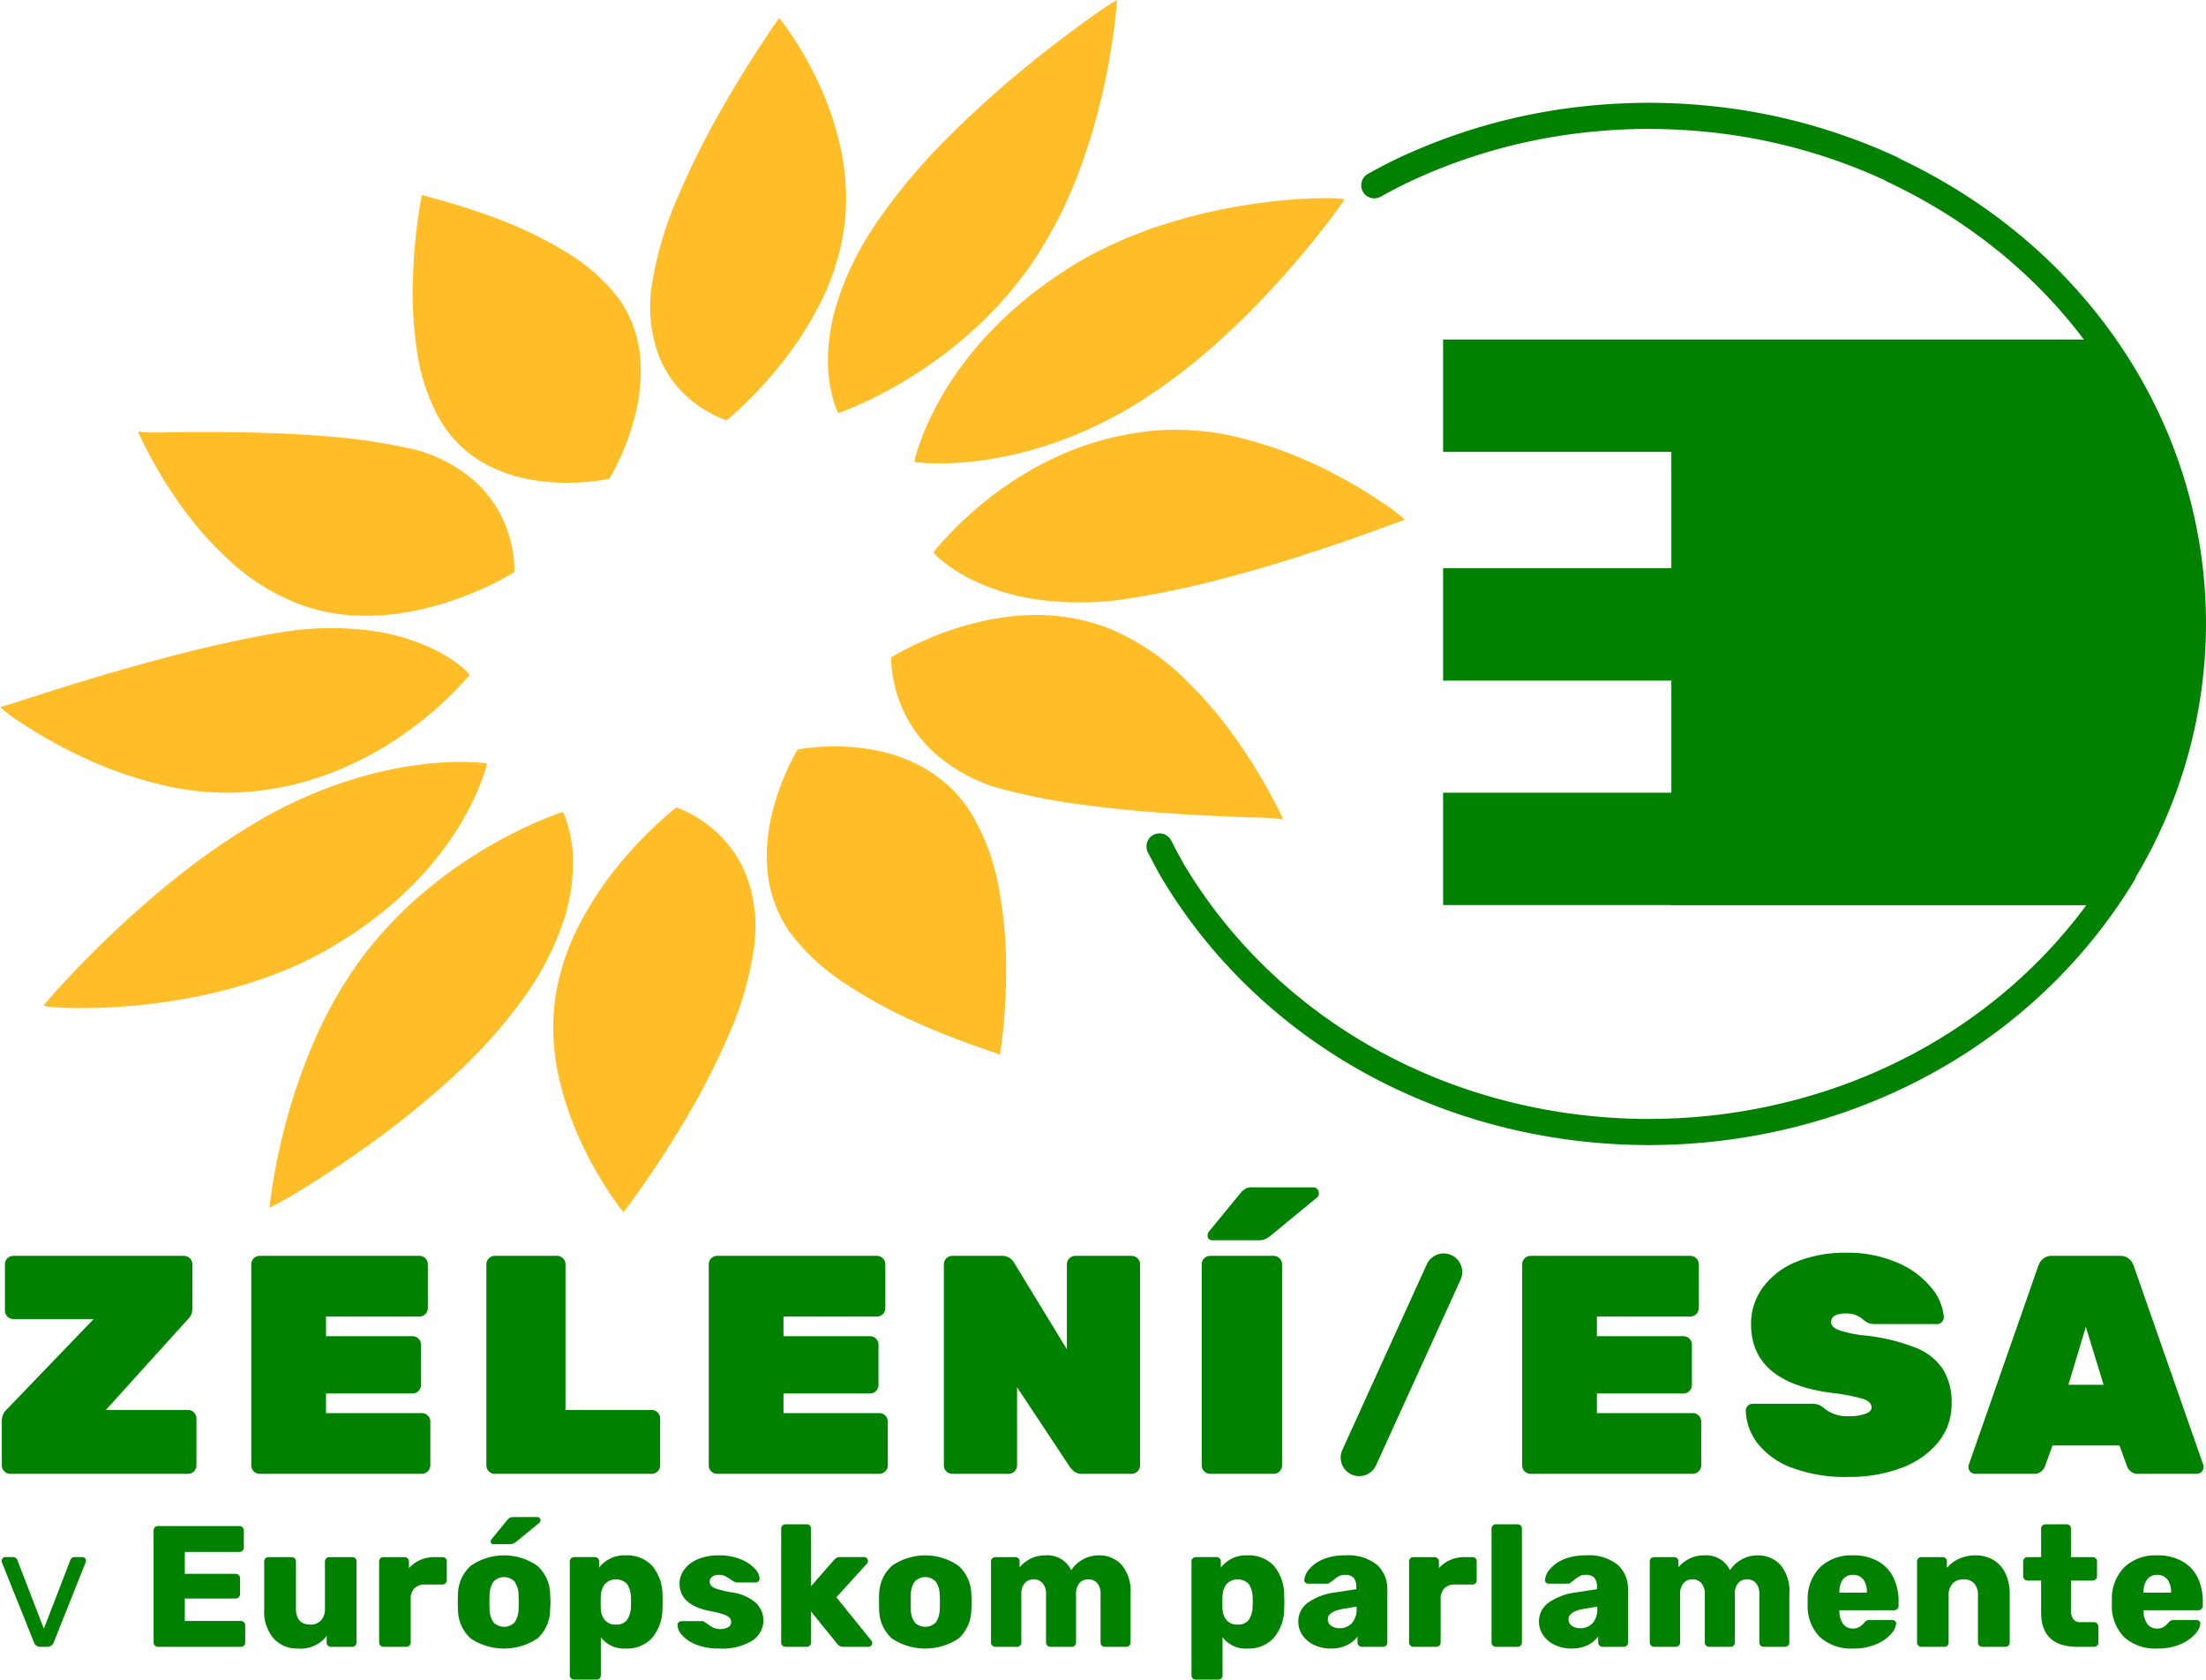 <?xml version="1.0" encoding="UTF-8"?> <svg xmlns="http://www.w3.org/2000/svg" xmlns:xlink="http://www.w3.org/1999/xlink" id="Layer_1" data-name="Layer 1" width="358.602" height="273.046" viewBox="0 0 358.602 273.046"><defs><style>.cls-1{fill:none;}.cls-2{clip-path:url(#clip-path);}.cls-3{fill:#008200;}.cls-4{fill:#ffbe28;}</style><clipPath id="clip-path" transform="translate(-36.434 -47.873)"><rect class="cls-1" width="430.866" height="357.165"></rect></clipPath></defs><title>GreensEFA logo-sk</title><g class="cls-2"><path class="cls-3" d="M41.965,314.888l-5.217-13.015a.964.964,0,0,1-.029-.281.575.575,0,0,1,.169-.421.542.542,0,0,1,.392-.168h1.291a.721.721,0,0,1,.673.449l4.32,11.192,4.319-11.192a.666.666,0,0,1,.239-.308.687.687,0,0,1,.434-.141h1.291a.542.542,0,0,1,.392.168.571.571,0,0,1,.169.421l-.056.281-5.19,13.015a1.06,1.06,0,0,1-1.037.701h-1.122a1.061,1.061,0,0,1-1.038-.701" transform="translate(-36.434 -47.873)"></path><path class="cls-3" d="M61.613,315.38a.675.675,0,0,1-.21-.491v-18.204a.734.734,0,0,1,.196-.52.664.664,0,0,1,.505-.21h13.239a.717.717,0,0,1,.729.73v2.776a.655.655,0,0,1-.21.505.726.726,0,0,1-.519.196h-8.863v3.563h8.246a.721.721,0,0,1,.73.729v2.553a.719.719,0,0,1-.73.729h-8.246v3.647h9.088a.717.717,0,0,1,.729.728v2.778a.66.66,0,0,1-.21.505.734.734,0,0,1-.519.196H62.104a.673.673,0,0,1-.491-.21" transform="translate(-36.434 -47.873)"></path><path class="cls-3" d="M80.897,314.216a6.691,6.691,0,0,1-1.515-4.685v-7.826a.662.662,0,0,1,.211-.505.7.7,0,0,1,.491-.196h3.73a.735.735,0,0,1,.519.196.658.658,0,0,1,.21.505v7.658q0,2.608,2.329,2.609a2.264,2.264,0,0,0,1.753-.688,2.737,2.737,0,0,0,.631-1.921v-7.658a.662.662,0,0,1,.21-.505.735.735,0,0,1,.519-.196h3.703a.673.673,0,0,1,.701.701v13.184a.699.699,0,0,1-.197.491.658.658,0,0,1-.504.21h-3.422a.73.73,0,0,1-.519-.196.657.657,0,0,1-.211-.505v-1.067a5.318,5.318,0,0,1-4.656,2.048,5.14,5.14,0,0,1-3.983-1.654" transform="translate(-36.434 -47.873)"></path><path class="cls-3" d="M98.274,315.38a.675.675,0,0,1-.21-.491v-13.155a.729.729,0,0,1,.196-.519.657.657,0,0,1,.505-.211h3.422a.719.719,0,0,1,.729.73v1.065a5.382,5.382,0,0,1,1.837-1.332,5.751,5.751,0,0,1,2.343-.463h1.262a.671.671,0,0,1,.701.701v3.058a.702.702,0,0,1-.196.491.66.66,0,0,1-.505.21h-2.833a2.304,2.304,0,0,0-1.725.617,2.383,2.383,0,0,0-.603,1.739v7.069a.657.657,0,0,1-.211.505.73.73,0,0,1-.519.196h-3.702a.673.673,0,0,1-.491-.21" transform="translate(-36.434 -47.873)"></path><path class="cls-3" d="M112.944,314.229a6.339,6.339,0,0,1-2.061-4.67q-.029-.364-.028-1.262,0-.898.028-1.262a6.282,6.282,0,0,1,2.118-4.643,9.478,9.478,0,0,1,10.743,0,6.285,6.285,0,0,1,2.117,4.643q.057.729.057,1.262,0,.532-.057,1.262a6.339,6.339,0,0,1-2.061,4.67,9.798,9.798,0,0,1-10.856,0m7.139-2.608a3.925,3.925,0,0,0,.645-2.202q.028-.281.028-1.122,0-.842-.028-1.122a3.946,3.946,0,0,0-.645-2.188,2.372,2.372,0,0,0-3.422,0,3.946,3.946,0,0,0-.645,2.188l-.028,1.122.028,1.122a3.925,3.925,0,0,0,.645,2.202,2.405,2.405,0,0,0,3.422,0m-3.871-13.17a.491.491,0,0,1,.141-.364l2.496-3.058a1.591,1.591,0,0,1,.491-.434,1.289,1.289,0,0,1,.547-.099h3.87a.507.507,0,0,1,.393.154.583.583,0,0,1,.141.407.458.458,0,0,1-.141.337l-3.758,3.085a2.292,2.292,0,0,1-.505.323,1.481,1.481,0,0,1-.59.098h-2.636a.397.397,0,0,1-.449-.449" transform="translate(-36.434 -47.873)"></path><path class="cls-3" d="M129.269,320.722a.658.658,0,0,1-.211-.505v-18.512a.658.658,0,0,1,.211-.505.731.731,0,0,1,.519-.197h3.338a.675.675,0,0,1,.701.702v1.009a5.134,5.134,0,0,1,4.347-1.991,5.518,5.518,0,0,1,4.278,1.697,7.311,7.311,0,0,1,1.669,4.838c.018.243.028.59.028,1.038,0,.45-.01.805-.028,1.067a7.273,7.273,0,0,1-1.683,4.767,5.456,5.456,0,0,1-4.264,1.74,4.702,4.702,0,0,1-4.067-1.851v6.198a.672.672,0,0,1-.701.701h-3.618a.73.73,0,0,1-.519-.196m9.088-9.494a3.855,3.855,0,0,0,.631-2.063c.018-.186.028-.476.028-.869,0-.392-.01-.682-.028-.869a3.848,3.848,0,0,0-.631-2.061,2.522,2.522,0,0,0-3.604.027,3.402,3.402,0,0,0-.646,1.95c-.019.243-.028.599-.028,1.066q0,.673.028,1.038a2.95,2.95,0,0,0,.66,1.808,2.193,2.193,0,0,0,1.78.716,2.1,2.1,0,0,0,1.81-.743" transform="translate(-36.434 -47.873)"></path><path class="cls-3" d="M149.59,315.225a5.828,5.828,0,0,1-2.286-1.543,2.678,2.678,0,0,1-.743-1.627.589.589,0,0,1,.21-.463.694.694,0,0,1,.463-.182h3.394a.381.381,0,0,1,.28.112,6.195,6.195,0,0,1,.534.365,5.632,5.632,0,0,0,.995.603,2.668,2.668,0,0,0,1.108.211,2.403,2.403,0,0,0,1.249-.295.92.92,0,0,0,.49-.827,1.02,1.02,0,0,0-.266-.73,2.725,2.725,0,0,0-1.01-.547,15.628,15.628,0,0,0-2.258-.547q-4.853-.981-4.852-4.488a3.755,3.755,0,0,1,.743-2.202,5.165,5.165,0,0,1,2.188-1.696,8.436,8.436,0,0,1,3.464-.646,9.114,9.114,0,0,1,3.548.631,6.255,6.255,0,0,1,2.286,1.515,2.552,2.552,0,0,1,.785,1.613.636.636,0,0,1-.182.448.567.567,0,0,1-.434.196h-3.086a.621.621,0,0,1-.393-.111,4.43,4.43,0,0,1-.673-.421,7.655,7.655,0,0,0-.884-.519,2.236,2.236,0,0,0-.967-.182,1.728,1.728,0,0,0-1.094.309.954.954,0,0,0-.393.785.984.984,0,0,0,.239.686,2.382,2.382,0,0,0,.982.52,17.704,17.704,0,0,0,2.257.533,7.461,7.461,0,0,1,3.997,1.696,3.912,3.912,0,0,1-.617,6.199,9.337,9.337,0,0,1-5.231,1.249,10,10,0,0,1-3.843-.645" transform="translate(-36.434 -47.873)"></path><path class="cls-3" d="M163.629,315.393a.66.66,0,0,1-.21-.505v-18.513a.656.656,0,0,1,.21-.504.731.731,0,0,1,.519-.197h3.422a.673.673,0,0,1,.701.701v9.369l3.731-4.264c.037-.037.107-.103.21-.196a1.131,1.131,0,0,1,.323-.21,1.091,1.091,0,0,1,.421-.071h3.955a.594.594,0,0,1,.434.183.627.627,0,0,1,.183.463.615.615,0,0,1-.197.448l-4.936,5.442,5.638,6.985a.754.754,0,0,1,.196.42.624.624,0,0,1-.645.645h-4.067a1.059,1.059,0,0,1-.547-.112,2.487,2.487,0,0,1-.435-.364l-4.264-5.274v5.049a.694.694,0,0,1-.196.491.662.662,0,0,1-.505.21h-3.422a.73.73,0,0,1-.519-.196" transform="translate(-36.434 -47.873)"></path><path class="cls-3" d="M181.412,314.229a6.339,6.339,0,0,1-2.061-4.67q-.029-.364-.029-1.262,0-.898.029-1.262a6.285,6.285,0,0,1,2.117-4.643,9.485,9.485,0,0,1,10.744,0,6.285,6.285,0,0,1,2.117,4.643q.055.729.056,1.262,0,.532-.056,1.262a6.339,6.339,0,0,1-2.061,4.67,9.798,9.798,0,0,1-10.856,0m7.139-2.608a3.925,3.925,0,0,0,.645-2.202q.029-.281.028-1.122,0-.842-.028-1.122a3.948,3.948,0,0,0-.645-2.188,2.372,2.372,0,0,0-3.422,0,3.948,3.948,0,0,0-.645,2.188l-.028,1.122.028,1.122a3.925,3.925,0,0,0,.645,2.202,2.405,2.405,0,0,0,3.422,0" transform="translate(-36.434 -47.873)"></path><path class="cls-3" d="M197.737,315.38a.675.675,0,0,1-.21-.491v-13.184a.662.662,0,0,1,.21-.505.696.696,0,0,1,.491-.196h3.254a.671.671,0,0,1,.701.701v.954a5.63,5.63,0,0,1,1.739-1.375,5.113,5.113,0,0,1,2.412-.56,4.263,4.263,0,0,1,4.236,2.412,5.128,5.128,0,0,1,1.879-1.739,5.208,5.208,0,0,1,2.58-.673,4.876,4.876,0,0,1,3.745,1.556,6.608,6.608,0,0,1,1.444,4.643v7.966a.698.698,0,0,1-.196.491.662.662,0,0,1-.505.21h-3.45a.73.73,0,0,1-.518-.196.657.657,0,0,1-.211-.505v-7.77a2.756,2.756,0,0,0-.547-1.893,1.887,1.887,0,0,0-1.472-.604,1.823,1.823,0,0,0-1.417.604,2.756,2.756,0,0,0-.547,1.893v7.77a.702.702,0,0,1-.196.491.66.66,0,0,1-.505.21h-3.45a.73.73,0,0,1-.519-.196.66.66,0,0,1-.21-.505v-7.77a2.716,2.716,0,0,0-.561-1.893,1.901,1.901,0,0,0-1.459-.604,1.862,1.862,0,0,0-1.43.604,2.658,2.658,0,0,0-.561,1.865v7.798a.699.699,0,0,1-.197.491.66.66,0,0,1-.505.21h-3.534a.673.673,0,0,1-.491-.21" transform="translate(-36.434 -47.873)"></path><path class="cls-3" d="M230.33,320.722a.658.658,0,0,1-.211-.505v-18.512a.658.658,0,0,1,.211-.505.731.731,0,0,1,.519-.197h3.338a.675.675,0,0,1,.701.702v1.009a5.134,5.134,0,0,1,4.347-1.991,5.516,5.516,0,0,1,4.278,1.697,7.311,7.311,0,0,1,1.669,4.838c.018.243.028.59.028,1.038,0,.45-.01.805-.028,1.067a7.273,7.273,0,0,1-1.683,4.767,5.459,5.459,0,0,1-4.264,1.74,4.702,4.702,0,0,1-4.067-1.851v6.198a.672.672,0,0,1-.701.701h-3.618a.73.73,0,0,1-.519-.196m9.088-9.494a3.855,3.855,0,0,0,.631-2.063c.018-.186.028-.476.028-.869,0-.392-.01-.682-.028-.869a3.848,3.848,0,0,0-.631-2.061,2.522,2.522,0,0,0-3.604.027,3.394,3.394,0,0,0-.646,1.95c-.019.243-.027.599-.027,1.066,0,.449.008.795.027,1.038a2.949,2.949,0,0,0,.659,1.808,2.197,2.197,0,0,0,1.781.716,2.1,2.1,0,0,0,1.81-.743" transform="translate(-36.434 -47.873)"></path><path class="cls-3" d="M250.076,315.295a4.628,4.628,0,0,1-1.907-1.584,3.853,3.853,0,0,1-.688-2.217,3.706,3.706,0,0,1,1.585-3.099,9.813,9.813,0,0,1,4.361-1.641l3.479-.532v-.337a2.259,2.259,0,0,0-.421-1.515,1.833,1.833,0,0,0-1.431-.477,2.024,2.024,0,0,0-.939.197,5.074,5.074,0,0,0-.856.589,3.352,3.352,0,0,1-.645.448.322.322,0,0,1-.28.196h-3.254a.625.625,0,0,1-.463-.181.514.514,0,0,1-.155-.435,3.084,3.084,0,0,1,.758-1.697,5.751,5.751,0,0,1,2.216-1.614,8.912,8.912,0,0,1,3.675-.672,7.484,7.484,0,0,1,5.161,1.528,5.312,5.312,0,0,1,1.683,4.138v8.499a.699.699,0,0,1-.197.491.664.664,0,0,1-.505.21h-3.45a.718.718,0,0,1-.701-.701v-.982a4.519,4.519,0,0,1-1.711,1.416,5.765,5.765,0,0,1-2.608.547,6.261,6.261,0,0,1-2.707-.575m6.114-3.548a3.291,3.291,0,0,0,.771-2.356v-.336l-2.328.392q-2.355.449-2.355,1.683a1.219,1.219,0,0,0,.547,1.038,2.267,2.267,0,0,0,1.36.392,2.635,2.635,0,0,0,2.005-.813" transform="translate(-36.434 -47.873)"></path><path class="cls-3" d="M265.699,315.38a.672.672,0,0,1-.211-.491v-13.155a.729.729,0,0,1,.196-.519.658.658,0,0,1,.505-.211h3.422a.719.719,0,0,1,.73.73v1.065a5.373,5.373,0,0,1,1.837-1.332,5.75,5.75,0,0,1,2.342-.463h1.262a.673.673,0,0,1,.702.701v3.058a.699.699,0,0,1-.197.491.66.66,0,0,1-.505.21h-2.833a2.306,2.306,0,0,0-1.725.617,2.383,2.383,0,0,0-.603,1.739v7.069a.657.657,0,0,1-.21.505.734.734,0,0,1-.519.196h-3.703a.673.673,0,0,1-.49-.21" transform="translate(-36.434 -47.873)"></path><path class="cls-3" d="M279.107,315.393a.657.657,0,0,1-.211-.505v-18.513a.654.654,0,0,1,.211-.504.729.729,0,0,1,.519-.197h3.505a.675.675,0,0,1,.702.701v18.513a.695.695,0,0,1-.197.491.66.66,0,0,1-.505.21h-3.505a.729.729,0,0,1-.519-.196" transform="translate(-36.434 -47.873)"></path><path class="cls-3" d="M289.204,315.295a4.628,4.628,0,0,1-1.907-1.584,3.853,3.853,0,0,1-.688-2.217,3.706,3.706,0,0,1,1.585-3.099,9.813,9.813,0,0,1,4.361-1.641l3.479-.532v-.337a2.259,2.259,0,0,0-.421-1.515,1.833,1.833,0,0,0-1.431-.477,2.023,2.023,0,0,0-.939.197,5.074,5.074,0,0,0-.856.589,3.351,3.351,0,0,1-.645.448.322.322,0,0,1-.28.196h-3.254a.625.625,0,0,1-.463-.181.514.514,0,0,1-.155-.435,3.085,3.085,0,0,1,.758-1.697,5.751,5.751,0,0,1,2.216-1.614,8.912,8.912,0,0,1,3.675-.672,7.484,7.484,0,0,1,5.161,1.528,5.312,5.312,0,0,1,1.683,4.138v8.499a.699.699,0,0,1-.197.491.664.664,0,0,1-.505.21h-3.45a.718.718,0,0,1-.701-.701v-.982a4.519,4.519,0,0,1-1.711,1.416,5.765,5.765,0,0,1-2.608.547,6.26,6.26,0,0,1-2.707-.575m6.114-3.548a3.291,3.291,0,0,0,.771-2.356v-.336l-2.328.392q-2.355.449-2.355,1.683a1.219,1.219,0,0,0,.547,1.038,2.267,2.267,0,0,0,1.36.392,2.635,2.635,0,0,0,2.005-.813" transform="translate(-36.434 -47.873)"></path><path class="cls-3" d="M304.827,315.38a.672.672,0,0,1-.211-.491v-13.184a.659.659,0,0,1,.211-.505.695.695,0,0,1,.49-.196h3.254a.671.671,0,0,1,.701.701v.954a5.647,5.647,0,0,1,1.74-1.375,5.107,5.107,0,0,1,2.412-.56,4.263,4.263,0,0,1,4.235,2.412,5.123,5.123,0,0,1,1.88-1.739,5.208,5.208,0,0,1,2.58-.673,4.876,4.876,0,0,1,3.745,1.556,6.608,6.608,0,0,1,1.444,4.643v7.966a.698.698,0,0,1-.196.491.662.662,0,0,1-.505.21h-3.45a.726.726,0,0,1-.518-.196.658.658,0,0,1-.211-.505v-7.77a2.761,2.761,0,0,0-.547-1.893,1.889,1.889,0,0,0-1.473-.604,1.819,1.819,0,0,0-1.416.604,2.756,2.756,0,0,0-.547,1.893v7.77a.699.699,0,0,1-.197.491.66.66,0,0,1-.505.21h-3.449a.734.734,0,0,1-.52-.196.664.664,0,0,1-.21-.505v-7.77a2.711,2.711,0,0,0-.561-1.893,1.899,1.899,0,0,0-1.458-.604,1.866,1.866,0,0,0-1.431.604,2.663,2.663,0,0,0-.561,1.865v7.798a.699.699,0,0,1-.197.491.66.66,0,0,1-.505.21h-3.534a.673.673,0,0,1-.49-.21" transform="translate(-36.434 -47.873)"></path><path class="cls-3" d="M332.301,314.033a7.13,7.13,0,0,1-2.019-5.344v-.869a7.24,7.24,0,0,1,2.075-5.218,7.351,7.351,0,0,1,5.302-1.879,8.017,8.017,0,0,1,4.081.968,6.131,6.131,0,0,1,2.496,2.665,8.683,8.683,0,0,1,.828,3.857v.701a.721.721,0,0,1-.729.729h-8.892v.168a3.52,3.52,0,0,0,.589,2.034,1.858,1.858,0,0,0,1.599.771,1.943,1.943,0,0,0,1.08-.266,3.76,3.76,0,0,0,.771-.687,1.483,1.483,0,0,1,.406-.351,1.266,1.266,0,0,1,.492-.07h3.674a.657.657,0,0,1,.435.154.482.482,0,0,1,.183.379,2.86,2.86,0,0,1-.829,1.711,6.554,6.554,0,0,1-2.412,1.683,9.2,9.2,0,0,1-3.744.701,7.569,7.569,0,0,1-5.386-1.837m7.602-7.251v-.056a3.282,3.282,0,0,0-.59-2.09,1.99,1.99,0,0,0-1.654-.743,1.952,1.952,0,0,0-1.641.743,3.343,3.343,0,0,0-.575,2.09v.056Z" transform="translate(-36.434 -47.873)"></path><path class="cls-3" d="M348.275,315.38a.672.672,0,0,1-.211-.491v-13.184a.659.659,0,0,1,.211-.505.695.695,0,0,1,.49-.196h3.45a.673.673,0,0,1,.702.701v1.067a5.487,5.487,0,0,1,1.949-1.488,6.37,6.37,0,0,1,2.735-.56,5.539,5.539,0,0,1,2.847.729,5.033,5.033,0,0,1,1.964,2.159,7.666,7.666,0,0,1,.715,3.451v7.826a.699.699,0,0,1-.197.491.66.66,0,0,1-.505.21h-3.73a.73.73,0,0,1-.519-.196.661.661,0,0,1-.211-.505v-7.657a2.811,2.811,0,0,0-.602-1.936,2.231,2.231,0,0,0-1.753-.674,2.309,2.309,0,0,0-1.768.688,2.699,2.699,0,0,0-.645,1.922v7.657a.702.702,0,0,1-.196.491.66.66,0,0,1-.505.21h-3.731a.673.673,0,0,1-.49-.21" transform="translate(-36.434 -47.873)"></path><path class="cls-3" d="M368.232,310.008v-5.189h-2.216a.719.719,0,0,1-.701-.702v-2.412a.659.659,0,0,1,.211-.505.7.7,0,0,1,.49-.196h2.216v-4.628a.657.657,0,0,1,.211-.505.695.695,0,0,1,.49-.196h3.45a.673.673,0,0,1,.702.701v4.628h3.506a.738.738,0,0,1,.519.196.658.658,0,0,1,.21.505v2.412a.655.655,0,0,1-.21.505.73.73,0,0,1-.519.197h-3.506v4.768a2.529,2.529,0,0,0,.365,1.487,1.353,1.353,0,0,0,1.178.505h2.215a.66.66,0,0,1,.505.21.735.735,0,0,1,.197.519v2.581a.699.699,0,0,1-.197.491.66.66,0,0,1-.505.21h-2.664q-5.947,0-5.947-5.582" transform="translate(-36.434 -47.873)"></path><path class="cls-3" d="M381.752,314.033a7.13,7.13,0,0,1-2.019-5.344v-.869a7.24,7.24,0,0,1,2.075-5.218,7.351,7.351,0,0,1,5.302-1.879,8.017,8.017,0,0,1,4.081.968,6.131,6.131,0,0,1,2.496,2.665,8.683,8.683,0,0,1,.828,3.857v.701a.721.721,0,0,1-.729.729h-8.892v.168a3.52,3.52,0,0,0,.589,2.034,1.858,1.858,0,0,0,1.599.771,1.943,1.943,0,0,0,1.08-.266,3.76,3.76,0,0,0,.771-.687,1.483,1.483,0,0,1,.406-.351,1.266,1.266,0,0,1,.492-.07h3.674a.657.657,0,0,1,.435.154.482.482,0,0,1,.183.379,2.86,2.86,0,0,1-.829,1.711,6.554,6.554,0,0,1-2.412,1.683,9.2,9.2,0,0,1-3.744.701,7.569,7.569,0,0,1-5.386-1.837m7.602-7.251v-.056a3.282,3.282,0,0,0-.59-2.09,1.99,1.99,0,0,0-1.654-.743,1.952,1.952,0,0,0-1.641.743,3.343,3.343,0,0,0-.575,2.09v.056Z" transform="translate(-36.434 -47.873)"></path><path class="cls-3" d="M37.135,287.062a1.309,1.309,0,0,1-.405-.962v-7.29a2.427,2.427,0,0,1,.759-1.771l14.175-14.732H38.603a1.381,1.381,0,0,1-1.366-1.367v-7.543a1.381,1.381,0,0,1,1.366-1.367h27.742a1.383,1.383,0,0,1,1.367,1.367v7.188a2.264,2.264,0,0,1-.658,1.671l-13.416,14.833h13.366a1.383,1.383,0,0,1,1.366,1.368v7.643a1.381,1.381,0,0,1-1.366,1.367H38.097a1.309,1.309,0,0,1-.962-.405" transform="translate(-36.434 -47.873)"></path><path class="cls-3" d="M77.686,287.062a1.309,1.309,0,0,1-.405-.962v-32.703a1.383,1.383,0,0,1,1.367-1.367h25.97a1.383,1.383,0,0,1,1.367,1.367v7.138a1.383,1.383,0,0,1-1.367,1.367H89.43v3.189h14.073a1.385,1.385,0,0,1,1.367,1.367v6.582a1.383,1.383,0,0,1-1.367,1.366H89.43v3.189h15.592a1.383,1.383,0,0,1,1.367,1.367v7.138a1.383,1.383,0,0,1-1.367,1.367H78.647a1.309,1.309,0,0,1-.962-.405" transform="translate(-36.434 -47.873)"></path><path class="cls-3" d="M115.906,287.062a1.309,1.309,0,0,1-.405-.962v-32.703a1.383,1.383,0,0,1,1.367-1.367h10.124a1.385,1.385,0,0,1,1.368,1.367v23.692h14.023a1.385,1.385,0,0,1,1.366,1.368v7.643a1.383,1.383,0,0,1-1.366,1.367h-25.515a1.309,1.309,0,0,1-.962-.405" transform="translate(-36.434 -47.873)"></path><path class="cls-3" d="M152.052,287.062a1.309,1.309,0,0,1-.405-.962v-32.703a1.383,1.383,0,0,1,1.367-1.367h25.97a1.383,1.383,0,0,1,1.367,1.367v7.138a1.383,1.383,0,0,1-1.367,1.367h-15.187v3.189h14.073a1.385,1.385,0,0,1,1.367,1.367v6.582a1.383,1.383,0,0,1-1.367,1.366h-14.073v3.189h15.592a1.383,1.383,0,0,1,1.367,1.367v7.138a1.383,1.383,0,0,1-1.367,1.367h-26.375a1.309,1.309,0,0,1-.962-.405" transform="translate(-36.434 -47.873)"></path><path class="cls-3" d="M190.273,287.062a1.309,1.309,0,0,1-.405-.962v-32.703a1.383,1.383,0,0,1,1.367-1.367h7.998a2.215,2.215,0,0,1,2.076,1.165l8.555,14.022v-13.82a1.385,1.385,0,0,1,1.367-1.367h9.163a1.383,1.383,0,0,1,1.367,1.367v32.703a1.383,1.383,0,0,1-1.367,1.367h-7.998a2.105,2.105,0,0,1-1.316-.354,3.443,3.443,0,0,1-.76-.81l-8.555-12.909v12.706a1.385,1.385,0,0,1-1.367,1.367h-9.163a1.309,1.309,0,0,1-.962-.405" transform="translate(-36.434 -47.873)"></path><path class="cls-3" d="M232.189,287.062a1.311,1.311,0,0,1-.405-.962v-32.703a1.383,1.383,0,0,1,1.367-1.367h10.327a1.385,1.385,0,0,1,1.368,1.367v32.703a1.385,1.385,0,0,1-1.368,1.367h-10.327a1.309,1.309,0,0,1-.962-.405m.557-38.373a.889.889,0,0,1,.253-.658l5.062-6.176a3.655,3.655,0,0,1,.912-.785,2.175,2.175,0,0,1,.961-.177h9.923a.913.913,0,0,1,.709.278,1.053,1.053,0,0,1,.253.735.831.831,0,0,1-.253.607l-7.442,6.125a4.936,4.936,0,0,1-.987.658,2.683,2.683,0,0,1-1.139.203h-7.441a.716.716,0,0,1-.811-.81" transform="translate(-36.434 -47.873)"></path><path class="cls-3" d="M284.28,287.062a1.309,1.309,0,0,1-.405-.962v-32.703a1.383,1.383,0,0,1,1.367-1.367h25.97a1.383,1.383,0,0,1,1.367,1.367v7.138a1.383,1.383,0,0,1-1.367,1.367h-15.187v3.189h14.073a1.387,1.387,0,0,1,1.368,1.367v6.582a1.385,1.385,0,0,1-1.368,1.366h-14.073v3.189h15.592a1.383,1.383,0,0,1,1.367,1.367v7.138a1.383,1.383,0,0,1-1.367,1.367h-26.375a1.309,1.309,0,0,1-.962-.405" transform="translate(-36.434 -47.873)"></path><path class="cls-3" d="M327.791,286.506a12.657,12.657,0,0,1-5.594-3.924,9.228,9.228,0,0,1-1.974-5.39,1.123,1.123,0,0,1,1.114-1.115h9.618a3.041,3.041,0,0,1,1.139.178,4.304,4.304,0,0,1,1.038.683,5.837,5.837,0,0,0,3.746,1.165,8.235,8.235,0,0,0,2.76-.38c.69-.253,1.037-.599,1.037-1.038q0-.912-1.366-1.392a30.604,30.604,0,0,0-5.164-.987q-13.062-1.722-13.062-11.138a9.969,9.969,0,0,1,1.949-6.05,12.626,12.626,0,0,1,5.443-4.126,20.641,20.641,0,0,1,8.048-1.467,20.165,20.165,0,0,1,8.354,1.62,14.303,14.303,0,0,1,5.518,4.075,8.448,8.448,0,0,1,2.025,4.784,1.07,1.07,0,0,1-.329.784,1.015,1.015,0,0,1-.735.329H341.231a2.845,2.845,0,0,1-1.113-.176,3.613,3.613,0,0,1-.911-.633,3.976,3.976,0,0,0-2.684-.911q-2.429,0-2.429,1.417,0,.759,1.189,1.265a18.993,18.993,0,0,0,4.43.911,31.316,31.316,0,0,1,8.126,1.975,9.497,9.497,0,0,1,4.454,3.519,10.191,10.191,0,0,1,1.393,5.543,9.766,9.766,0,0,1-2.177,6.302,13.854,13.854,0,0,1-5.999,4.177,23.928,23.928,0,0,1-8.632,1.468,24.819,24.819,0,0,1-9.087-1.468" transform="translate(-36.434 -47.873)"></path><path class="cls-3" d="M356.748,287.138a1.065,1.065,0,0,1-.329-.784,1.106,1.106,0,0,1,.051-.354l11.289-32.299a2.586,2.586,0,0,1,.76-1.164,2.174,2.174,0,0,1,1.518-.507h10.986a2.177,2.177,0,0,1,1.518.507,2.602,2.602,0,0,1,.76,1.164l11.289,32.299a1.135,1.135,0,0,1,.051.354,1.125,1.125,0,0,1-1.115,1.114h-9.365a1.878,1.878,0,0,1-1.974-1.266l-1.215-3.341h-10.884l-1.216,3.341a1.879,1.879,0,0,1-1.974,1.266h-9.366a1.069,1.069,0,0,1-.784-.33m15.921-14.149h5.721l-2.886-9.416Z" transform="translate(-36.434 -47.873)"></path><path class="cls-3" d="M257.384,287.841a3.014,3.014,0,0,1-2.742-4.262l13.721-30.152a3.015,3.015,0,1,1,5.489,2.496l-13.726,30.153a3.016,3.016,0,0,1-2.742,1.765" transform="translate(-36.434 -47.873)"></path><path class="cls-3" d="M392.471,149.857a79.908,79.908,0,0,1-14.025,45.176h-70.32v-.024h-37.109v-18.269h37.109v-18.219h-37.109v-18.27h37.109v-18.915h-37.109v-18.269h106.337a80.12,80.12,0,0,1,15.117,46.79" transform="translate(-36.434 -47.873)"></path><path class="cls-4" d="M163.088,50.794h0c0,.01-1.133,1.595-2.875,4.252-1.745,2.655-4.099,6.375-6.525,10.655a134.532,134.532,0,0,0-6.994,14.006,59.036,59.036,0,0,0-4.273,14.295,23.428,23.428,0,0,0,.855,11.037,17.618,17.618,0,0,0,4.287,6.783,19.016,19.016,0,0,0,4.749,3.418,13.892,13.892,0,0,0,2.253.94s1.055-.841,2.678-2.393a66.903,66.903,0,0,0,6.051-6.627,56.52,56.52,0,0,0,6.48-10.032,39.225,39.225,0,0,0,3.939-12.614,38.113,38.113,0,0,0-.712-12.952,50.585,50.585,0,0,0-3.758-10.74,57.516,57.516,0,0,0-4.175-7.323c-1.171-1.736-1.976-2.705-1.98-2.705" transform="translate(-36.434 -47.873)"></path><path class="cls-4" d="M83.165,150.495c-.027.004-.05.008-.078.013a.209.209,0,0,0-.079.01.539.539,0,0,1-.076.009c-.029.004-.055.008-.084.014-5.135.818-10.505,1.982-15.701,3.267-5.188,1.293-10.201,2.705-14.617,4.018-4.414,1.31-8.235,2.531-11.047,3.431-2.805.906-4.606,1.49-4.976,1.542h-.069c0-.006-.004-.006-.004-.01a23.377,23.377,0,0,0,3.56,2.655,75.909,75.909,0,0,0,9.503,5.338,65.819,65.819,0,0,0,13.522,4.749,44.059,44.059,0,0,0,15.615.876.345.345,0,0,0,.065-.004.361.361,0,0,1,.065-.008c.017-.005.04-.005.063-.009.019-.006.042-.006.059-.01.046-.006.084-.013.124-.019.036,0,.078-.009.118-.013a1.122,1.122,0,0,1,.12-.014c.041-.009.077-.013.119-.019a48.132,48.132,0,0,0,7.441-1.608,51.597,51.597,0,0,0,6.595-2.495,55.464,55.464,0,0,0,5.703-3.048c1.749-1.07,3.34-2.172,4.771-3.254,1.434-1.083,2.701-2.144,3.804-3.123,1.096-.982,2.023-1.886,2.778-2.655.748-.767,1.325-1.402,1.71-1.844.393-.439.597-.691.61-.691a7.641,7.641,0,0,0-1.667-1.597,24.244,24.244,0,0,0-5.274-3.088,34.554,34.554,0,0,0-9.208-2.524,49.928,49.928,0,0,0-13.465.111" transform="translate(-36.434 -47.873)"></path><path class="cls-4" d="M222.464,118.042c-.068.009-.137.017-.209.027-.069.009-.138.022-.212.032-.067.009-.136.019-.204.032-.074.01-.144.023-.21.031a48.252,48.252,0,0,0-14.108,4.288,55.979,55.979,0,0,0-10.482,6.545,59.243,59.243,0,0,0-6.549,6.001c-1.499,1.595-2.285,2.627-2.325,2.632a8.658,8.658,0,0,0,1.736,1.654,26.013,26.013,0,0,0,5.471,3.274,35.861,35.861,0,0,0,9.497,2.74,50.547,50.547,0,0,0,13.824.056,150.045,150.045,0,0,0,15.955-3.268c5.238-1.348,10.256-2.861,14.648-4.288,4.393-1.424,8.152-2.76,10.873-3.746,2.72-.992,4.4-1.627,4.629-1.66h.029v.004a24.002,24.002,0,0,0-3.649-2.806,80.103,80.103,0,0,0-9.637-5.585,66.381,66.381,0,0,0-13.588-4.971,42.541,42.541,0,0,0-15.489-.992" transform="translate(-36.434 -47.873)"></path><path class="cls-4" d="M58.858,118.008h0v.009l.004.01.004.004a.016.016,0,0,1-.004-.01.014.014,0,0,1-.004-.009Zm.008.023c.082.183.713,1.631,1.869,3.807a73.677,73.677,0,0,0,5.046,8.134,56.151,56.151,0,0,0,8.112,9.173,35.378,35.378,0,0,0,11.07,6.906,29.372,29.372,0,0,0,4.112,1.211,31.366,31.366,0,0,0,4.1.602,34.6,34.6,0,0,0,4.023.092,38.036,38.036,0,0,0,3.883-.334c1.332-.177,2.619-.416,3.863-.694,1.244-.284,2.44-.606,3.573-.956,1.135-.351,2.213-.721,3.214-1.1,1.006-.38,1.936-.763,2.787-1.139.855-.374,1.623-.74,2.299-1.074.677-.338,1.257-.645,1.728-.904.475-.262.845-.472,1.097-.622.251-.151.387-.233.393-.233a13.393,13.393,0,0,0-.115-2.485,20.654,20.654,0,0,0-1.564-5.727,19.161,19.161,0,0,0-4.778-6.613,24.078,24.078,0,0,0-9.754-5.133,94.762,94.762,0,0,0-14.104-2.121c-4.963-.426-10.005-.607-14.527-.676-4.525-.068-8.538-.032-11.455-.009a29.637,29.637,0,0,1-4.872-.105" transform="translate(-36.434 -47.873)"></path><path class="cls-4" d="M105.012,79.545c0,.004-.311,1.513-.649,3.981a90.633,90.633,0,0,0-.809,9.721,62.877,62.877,0,0,0,.744,12.175,30.737,30.737,0,0,0,4.037,11.326,18.887,18.887,0,0,0,6.06,6.005,23.14,23.14,0,0,0,7.17,2.851,32.034,32.034,0,0,0,6.856.74,37.08,37.08,0,0,0,5.118-.319c.307-.041.582-.083.824-.124s.448-.078.616-.11c.17-.031.298-.059.384-.076a.67.67,0,0,0,.133-.036,27.071,27.071,0,0,0,1.474-2.785,40.29,40.29,0,0,0,2.589-7.07,28.994,28.994,0,0,0,.978-9.411,19.513,19.513,0,0,0-3.355-9.781,30.256,30.256,0,0,0-8.67-7.746,64.381,64.381,0,0,0-10.663-5.242c-3.486-1.358-6.705-2.348-9.043-3.016-2.341-.667-3.804-1.014-3.794-1.083" transform="translate(-36.434 -47.873)"></path><path class="cls-4" d="M241.248,80.868c-2.419.33-5.055.777-7.812,1.385a88.545,88.545,0,0,0-8.542,2.344,72.221,72.221,0,0,0-8.722,3.52,57.262,57.262,0,0,0-8.369,4.912,63.247,63.247,0,0,0-11.746,10.256,54.852,54.852,0,0,0-6.91,9.662,45.154,45.154,0,0,0-3.267,7.18,23.305,23.305,0,0,0-.824,2.816,5.821,5.821,0,0,0,.759.105c.498.049,1.228.108,2.171.133.946.031,2.098.031,3.431-.038,1.336-.063,2.854-.191,4.527-.416,1.617-.219,3.376-.528,5.259-.96,1.883-.429,3.89-.982,5.988-1.686a66.27,66.27,0,0,0,6.566-2.605,71.127,71.127,0,0,0,6.993-3.707,93.047,93.047,0,0,0,13.543-10.176,138.297,138.297,0,0,0,10.852-10.929c3.067-3.441,5.526-6.516,7.218-8.738,1.69-2.222,2.614-3.588,2.614-3.607.009-.067-.342-.136-1.002-.181-.653-.046-1.618-.073-2.829-.056-1.215.019-2.682.078-4.349.201-1.669.124-3.532.311-5.549.585" transform="translate(-36.434 -47.873)"></path><path class="cls-4" d="M217.995,47.873a54.361,54.361,0,0,0-4.542,3.039c-2.71,1.928-6.413,4.694-10.499,8.048a167.687,167.687,0,0,0-12.765,11.592,94.314,94.314,0,0,0-11.355,13.669,49.016,49.016,0,0,0-6.299,12.773,31.782,31.782,0,0,0-1.517,9.704,22.717,22.717,0,0,0,.865,6.174,11.589,11.589,0,0,0,.825,2.166c.006-.008,1.199-.407,3.183-1.288a70.166,70.166,0,0,0,7.927-4.155,71.392,71.392,0,0,0,10.266-7.556,63.247,63.247,0,0,0,10.183-11.485,70.548,70.548,0,0,0,7.395-14.35,98.953,98.953,0,0,0,4.13-13.81c.936-4.197,1.49-7.821,1.807-10.398.314-2.578.396-4.113.4-4.119v-.004Z" transform="translate(-36.434 -47.873)"></path><path class="cls-4" d="M146.358,179.139h0c0,.01-1.078.832-2.733,2.345a67.787,67.787,0,0,0-6.189,6.485,56.127,56.127,0,0,0-6.649,9.858,38.255,38.255,0,0,0-4.118,12.455,36.545,36.545,0,0,0,.68,13.024,52.235,52.235,0,0,0,3.926,11.06,62.645,62.645,0,0,0,4.401,7.681c1.244,1.843,2.098,2.887,2.102,2.887.009,0,1.204-1.536,3.018-4.128,1.813-2.587,4.25-6.234,6.758-10.448a120.286,120.286,0,0,0,7.176-13.875,54.533,54.533,0,0,0,4.25-14.402,24.225,24.225,0,0,0-1.009-11.296,18.928,18.928,0,0,0-4.433-7.03,20.513,20.513,0,0,0-4.868-3.607,13.76,13.76,0,0,0-2.312-1.009" transform="translate(-36.434 -47.873)"></path><path class="cls-4" d="M104.28,172.232c-1.615.214-3.365.515-5.234.931-1.869.412-3.857.942-5.942,1.61-2.083.662-4.263,1.467-6.522,2.44a75.073,75.073,0,0,0-6.964,3.44,110.312,110.312,0,0,0-13.998,9.485c-4.311,3.391-8.204,6.873-11.477,10.009-3.272,3.127-5.923,5.914-7.76,7.92-1.837,2.001-2.857,3.225-2.865,3.231-.009.082.488.188,1.411.274.93.086,2.276.164,3.958.182,1.687.02,3.707-.018,5.973-.15,2.272-.128,4.786-.352,7.461-.708,2.302-.311,4.725-.717,7.206-1.247,2.485-.535,5.032-1.195,7.579-1.997a67.272,67.272,0,0,0,7.607-2.898,56.707,56.707,0,0,0,7.291-3.939,61.443,61.443,0,0,0,12.124-9.699,52.476,52.476,0,0,0,7.17-9.314,43.034,43.034,0,0,0,3.424-7.006,24.876,24.876,0,0,0,.891-2.789,5.764,5.764,0,0,0-.799-.118c-.517-.055-1.284-.111-2.263-.138-.982-.026-2.18-.022-3.568.046-1.386.063-2.963.202-4.703.435m11.333-.225h0v0Z" transform="translate(-36.434 -47.873)"></path><path class="cls-4" d="M127.927,179.86c-.004.004-1.215.386-3.231,1.225a73.409,73.409,0,0,0-8.071,3.971,75.106,75.106,0,0,0-10.526,7.222,65.198,65.198,0,0,0-10.594,10.959,68.27,68.27,0,0,0-7.921,13.706,94.14,94.14,0,0,0-4.629,13.24,100.013,100.013,0,0,0-2.165,10.005c-.403,2.487-.536,3.971-.53,3.99l.003.004c.006,0,.006-.004.006-.004a46.311,46.311,0,0,0,4.899-2.743c2.874-1.735,6.773-4.246,11.059-7.321a146.88,146.88,0,0,0,13.365-10.755,83.335,83.335,0,0,0,11.809-13.047,46.774,46.774,0,0,0,6.552-12.49,30.29,30.29,0,0,0,1.633-9.607,22.005,22.005,0,0,0-.831-6.168,11.543,11.543,0,0,0-.828-2.187" transform="translate(-36.434 -47.873)"></path><path class="cls-4" d="M199.775,148.203c-1.303.174-2.564.403-3.775.681-1.217.275-2.377.59-3.483.929-1.101.332-2.148.695-3.121,1.059-.972.372-1.879.746-2.701,1.112-.822.36-1.564.708-2.216,1.032-.655.325-1.218.616-1.677.868-.462.252-.824.458-1.076.604a4.401,4.401,0,0,1-.41.228,14.383,14.383,0,0,0,.164,2.565,21.938,21.938,0,0,0,1.715,5.931,21.372,21.372,0,0,0,5.059,6.98,26.98,26.98,0,0,0,10.192,5.712,102.525,102.525,0,0,0,14.642,2.879c5.147.681,10.361,1.12,15.044,1.413,4.686.296,8.836.453,11.858.567a33.864,33.864,0,0,1,5.062.328c-.101-.196-.831-1.805-2.151-4.218a89.932,89.932,0,0,0-5.641-9.012,66.405,66.405,0,0,0-8.794-10.141,38.209,38.209,0,0,0-11.616-7.628,30.859,30.859,0,0,0-4.402-1.385,32.396,32.396,0,0,0-4.354-.71,36.189,36.189,0,0,0-4.248-.131,38.414,38.414,0,0,0-4.071.337m45.277,32.888c0,.004,0,.01.004.01v.01l.006.002h.004l-.004-.002v-.006c0-.004-.006-.004-.006-.004,0-.006-.004-.006-.004-.01" transform="translate(-36.434 -47.873)"></path><path class="cls-4" d="M167.356,169.518c-.2.029-.379.05-.534.079-.16.026-.294.045-.399.063-.109.019-.191.038-.246.045-.055.014-.082.019-.082.019,0,.01-.645,1.051-1.476,2.812a40.155,40.155,0,0,0-2.57,7.119,28.965,28.965,0,0,0-.877,9.573,20.83,20.83,0,0,0,3.615,10.157,35.379,35.379,0,0,0,9.173,8.468,77.69,77.69,0,0,0,11.334,6.185c3.707,1.677,7.135,2.961,9.629,3.848,2.495.89,4.064,1.381,4.06,1.463.004,0,.269-1.585.528-4.187a97.614,97.614,0,0,0,.471-10.27,69.584,69.584,0,0,0-1.232-12.907,35.255,35.255,0,0,0-4.566-12.101,21.43,21.43,0,0,0-6.801-6.728,25.591,25.591,0,0,0-7.834-3.149,34.294,34.294,0,0,0-7.226-.796,36.786,36.786,0,0,0-4.967.307" transform="translate(-36.434 -47.873)"></path><path class="cls-3" d="M304.474,234.028c-1.311,0-2.642-.032-4.237-.101l-.857-.041c-2.851-.146-5.716-.419-8.514-.811l-.363-.053c-27.523-3.967-51.21-19.279-64.986-42.01-.762-1.262-1.454-2.591-2.121-3.877l-.36-.69a2.124,2.124,0,0,1,3.765-1.967l.364.698c.637,1.226,1.295,2.494,1.987,3.636,13.112,21.639,35.695,36.221,61.958,40.006l.345.051c2.676.374,5.416.636,8.144.775l.817.04c1.536.066,2.809.096,4.01.096,1.151-.018,2.489-.029,4.057-.096l.816-.039c2.728-.14,5.469-.402,8.146-.776l.345-.051c26.087-3.76,48.544-18.173,61.698-39.576a2.099,2.099,0,0,1,.227-.53,76.251,76.251,0,0,0,11.072-39.408c0-30.582-18.237-58.135-47.594-71.906a2.123,2.123,0,0,1-.383-.232,90.388,90.388,0,0,0-29.369-7.899l-.313-.03c-1.377-.127-2.748-.225-4.072-.29l-.467-.019c-3.091-.134-5.31-.13-8.274,0l-.471.019c-1.326.065-2.696.163-4.073.29l-.215.021a90.492,90.492,0,0,0-29.829,8.078c-1.407.659-2.908,1.436-4.861,2.515a2.124,2.124,0,1,1-2.055-3.718c2.04-1.126,3.616-1.942,5.113-2.644a94.605,94.605,0,0,1,31.128-8.45l.328-.032c1.439-.133,2.87-.234,4.258-.302l.494-.02c3.196-.14,5.547-.136,8.64,0l.49.02c1.386.068,2.819.169,4.259.302l.235.022a94.766,94.766,0,0,1,31.218,8.459,2.132,2.132,0,0,1,.394.239c30.645,14.536,49.668,43.46,49.668,75.577a80.486,80.486,0,0,1-11.419,41.161,2.111,2.111,0,0,1-.235.547c-13.775,22.731-37.462,38.043-64.985,42.01l-.362.053c-2.8.392-5.665.665-8.516.812l-.856.04c-1.596.069-2.927.101-4.189.101" transform="translate(-36.434 -47.873)"></path></g></svg> 
